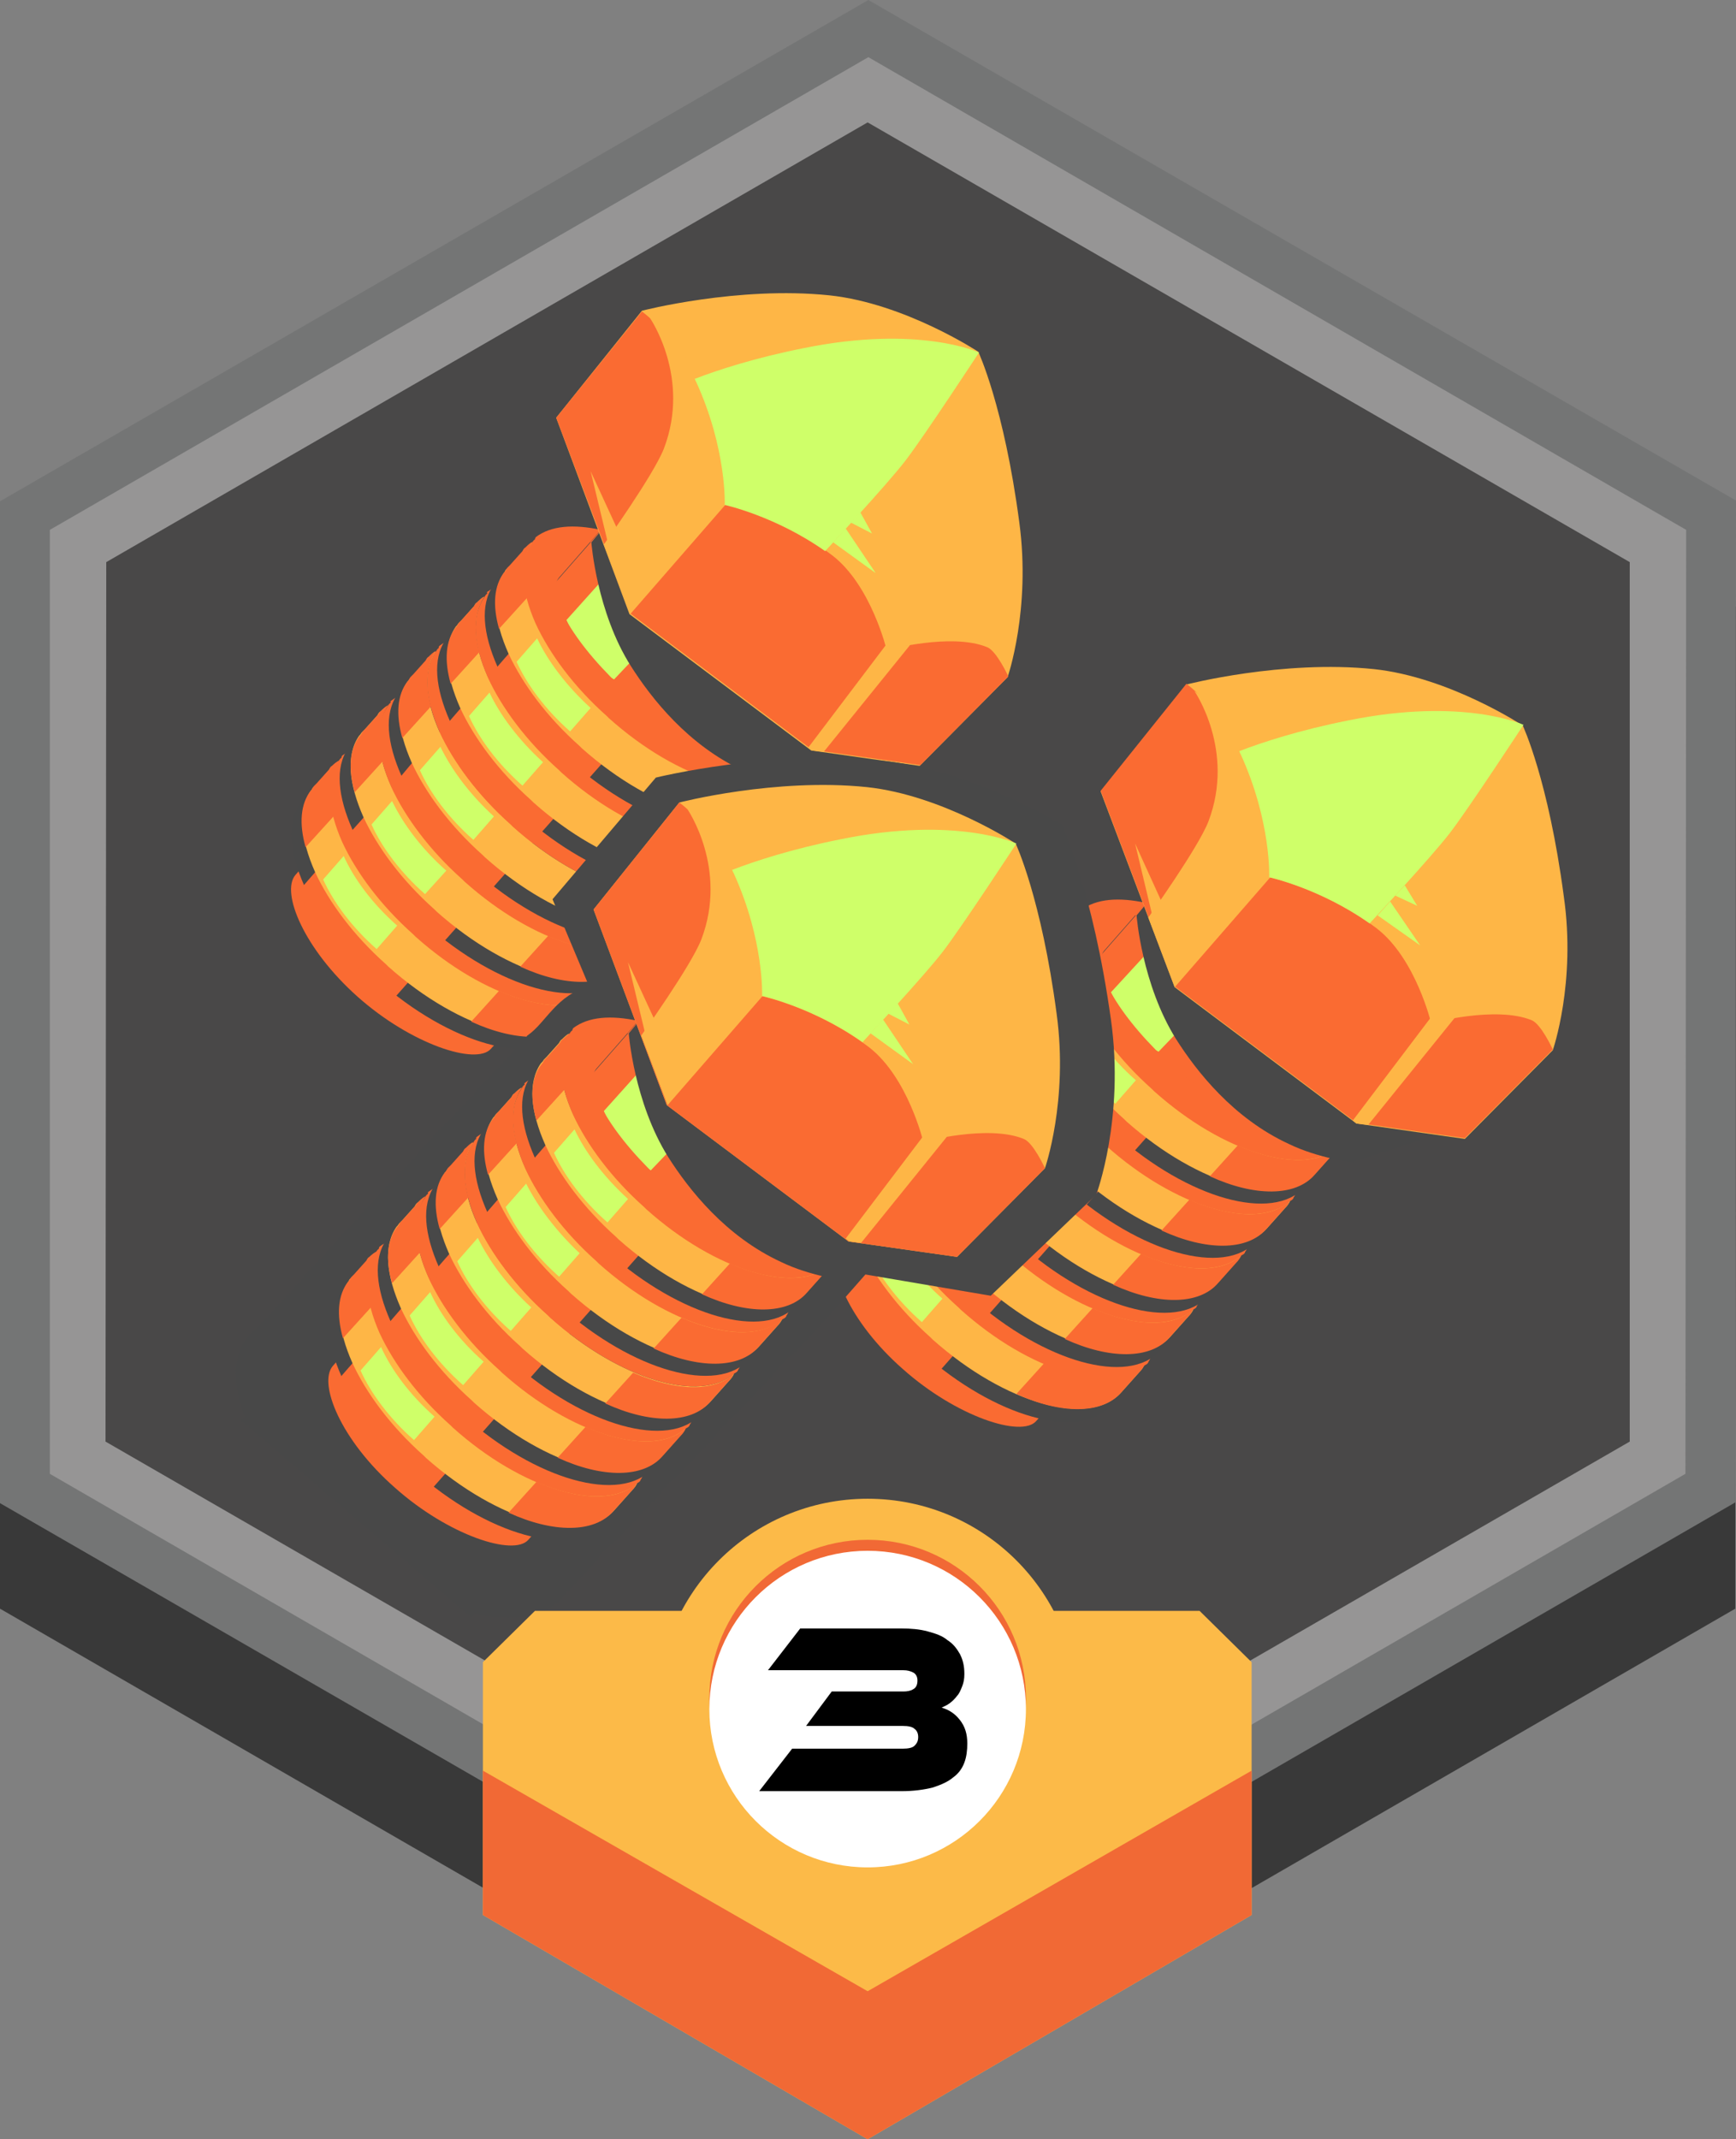 <?xml version="1.0" encoding="utf-8"?>
<!-- Generator: Adobe Illustrator 23.0.1, SVG Export Plug-In . SVG Version: 6.00 Build 0)  -->
<svg version="1.1" id="Vrstva_1" xmlns="http://www.w3.org/2000/svg" xmlns:xlink="http://www.w3.org/1999/xlink" x="0px" y="0px"
	 viewBox="0 0 236.9 291.9" style="enable-background:new 0 0 236.9 291.9;" xml:space="preserve">
<rect x="0" y="0" width="236.9" height="291.9" fill="#808080" stroke="none"/>
<style type="text/css">
	.st0{display:none;}
	.st1{fill:#393939;}
	.st2{fill:#747575;}
	.st3{fill:#969595;}
	.st4{fill:#494848;}
	.st5{fill:#FA6B32;}
	.st6{fill:#484848;}
	.st7{fill:#FEB646;}
	.st8{fill:#CFFF69;}
	.st9{fill:#FCBA48;}
	.st10{fill:#F16935;}
	.st11{fill:#FFFFFF;}
</style>
<g class="st0">
</g>
<g>
	<g>
		<polygon class="st1" points="118.4,287.9 0,219.5 0,82.8 118.5,14.4 236.9,82.8 236.8,219.5 		"/>
		<polygon class="st2" points="118.4,273.4 0,205.1 0,68.4 118.5,0 236.9,68.3 236.8,205 		"/>
		<polygon class="st3" points="118.4,265.6 6.8,201.1 6.8,72.3 118.5,7.8 230.1,72.3 230,201.1 		"/>
		<polygon class="st4" points="118.4,256.7 14.4,196.7 14.5,76.7 118.4,16.7 222.4,76.7 222.4,196.7 		"/>
	</g>
</g>
<g>
	<g>
		<g>
			<g>
				<path class="st5" d="M119.2,84.2L67,143.1c-2,2.3-10.9-0.6-18.2-7.1s-10.5-14.2-8.5-16.6l52.2-58.9L119.2,84.2z"/>
				<g>
					<path class="st6" d="M43.3,106.8L43.3,106.8c0.1-0.2,0.2-0.4,0.4-0.5c0.3-0.3,0.6-0.6,1-0.8c0.1-0.2,0.2-0.4,0.4-0.5
						c0.1-0.1,0.1-0.1,0.2-0.2c2.1-1.6,5.2-1.8,8.9-1l-0.7,0.8l-5,5.7c-2,2.3,2.3,9.5,9.6,16s15,10,17.1,7.7l5-5.7l0.7-0.8
						c1.3,3.5,1.4,6.7,0.1,9c-0.1,0.1-0.1,0.1-0.1,0.2c-0.1,0.2-0.3,0.3-0.5,0.4c-0.2,0.4-0.4,0.7-0.7,1l-2.5,2.8
						c-4.3,4.8-15.8,1.6-25.7-7.2c-0.1-0.1-0.2-0.2-0.3-0.3c-4.5-4-7.8-8.5-9.7-12.6c-2-4.5-2.4-8.5-0.6-11.1l0,0l0.1-0.1
						c0.1-0.2,0.2-0.3,0.3-0.5c0.1-0.1,0.3-0.3,0.4-0.4L43.3,106.8z"/>
					<path class="st5" d="M46.8,114.7l14.6,12.9l-7.7,8.7c-0.3-0.2-7.5-6.6-7.7-6.9c0,0-3.4-4.5-3.4-4.5c0.6-0.7-2.1-2.9-1.5-3.7
						C42.9,119.1,44.9,116.9,46.8,114.7z"/>
					<g>
						<g>
							<path class="st7" d="M42.8,107.4c0.1-0.1,0.3-0.3,0.4-0.4l1.7-1.9l0,0c0.1-0.2,0.2-0.4,0.4-0.5c0.3-0.3,0.6-0.6,1-0.8
								c-1.8,2.6-1.5,6.6,0.5,11c1.9,4.1,5.2,8.6,9.7,12.6c0.1,0.1,0.2,0.2,0.3,0.3c9.5,8.5,20.5,11.7,25.1,7.6
								c-0.2,0.4-0.4,0.7-0.7,1l-2.5,2.8c-4.3,4.8-15.8,1.6-25.7-7.2c-0.1-0.1-0.2-0.2-0.3-0.3c-4.5-4-7.8-8.5-9.7-12.6
								c-2-4.5-2.4-8.5-0.6-11.1l0,0l0.1-0.1C42.6,107.7,42.6,107.5,42.8,107.4z"/>
							<path class="st5" d="M46.7,103.1c2.1-1.6,5.2-1.8,8.9-1l-0.7,0.8l-5,5.7c-2,2.3,2.3,9.5,9.6,16s15,10,17.1,7.7l5-5.7l0.7-0.8
								c1.3,3.5,1.4,6.7,0.1,9c-0.1,0.1-0.1,0.1-0.1,0.2c-0.1,0.2-0.3,0.3-0.5,0.4c-4.6,4.1-15.6,0.9-25.1-7.6
								c-0.1-0.1-0.2-0.2-0.3-0.3c-4.5-4-7.8-8.5-9.7-12.6c-2-4.5-2.3-8.5-0.5-11c0.1-0.2,0.2-0.4,0.4-0.5
								C46.6,103.2,46.7,103.1,46.7,103.1z"/>
						</g>
						<path class="st8" d="M54.2,126.3l-2.8,3.2c-3.4-3-5.9-6.4-7.3-9.5l2.8-3.2C48.3,119.9,50.8,123.3,54.2,126.3z"/>
					</g>
				</g>
				<g>
					<path class="st6" d="M50,99.3L50,99.3c0.1-0.2,0.2-0.4,0.4-0.5c0.3-0.3,0.6-0.6,1-0.8c0.1-0.2,0.2-0.4,0.4-0.5
						c0.1-0.1,0.1-0.1,0.2-0.2c2.1-1.6,5.2-1.8,8.9-1L60.1,97l-5,5.7c-2,2.3,2.3,9.5,9.6,16c7.4,6.5,15,10,17.1,7.7l5-5.7l0.7-0.8
						c1.3,3.5,1.4,6.7,0.1,9c-0.1,0.1-0.1,0.1-0.1,0.2c-0.1,0.2-0.3,0.3-0.5,0.4c-0.2,0.4-0.4,0.7-0.7,1l-2.5,2.8
						c-4.3,4.8-15.8,1.6-25.7-7.2c-0.1-0.1-0.2-0.2-0.3-0.3c-4.5-4-7.8-8.5-9.7-12.6c-2-4.5-2.4-8.5-0.6-11.1l0,0l0.1-0.1
						c0.1-0.2,0.2-0.3,0.3-0.5c0.1-0.1,0.3-0.3,0.4-0.4L50,99.3z"/>
					<path class="st5" d="M53.5,107.2L68,120.1l-7.7,8.7c-0.3-0.2-7.5-6.6-7.7-6.9c0,0-3.4-4.5-3.4-4.5c0.6-0.7-2.1-2.9-1.5-3.7
						C49.6,111.6,51.5,109.4,53.5,107.2z"/>
					<g>
						<g>
							<path class="st7" d="M49.4,99.9c0.1-0.1,0.3-0.3,0.4-0.4l1.7-1.9l0,0c0.1-0.2,0.2-0.4,0.4-0.5c0.3-0.3,0.6-0.6,1-0.8
								c-1.8,2.6-1.5,6.6,0.5,11c1.9,4.1,5.2,8.6,9.7,12.6c0.1,0.1,0.2,0.2,0.3,0.3c9.5,8.5,20.5,11.7,25.1,7.6
								c-0.2,0.4-0.4,0.7-0.7,1l-2.5,2.8c-4.3,4.8-15.8,1.6-25.7-7.2c-0.1-0.1-0.2-0.2-0.3-0.3c-4.5-4-7.8-8.5-9.7-12.6
								c-2-4.5-2.4-8.5-0.6-11.1l0,0l0.1-0.1C49.2,100.2,49.3,100,49.4,99.9z"/>
							<path class="st5" d="M53.4,95.6c2.1-1.6,5.2-1.8,8.9-1l-0.7,0.8l-5,5.7c-2,2.3,2.3,9.5,9.6,16c7.4,6.5,15,10,17.1,7.7l5-5.7
								l0.7-0.8c1.3,3.5,1.4,6.7,0.1,9c-0.1,0.1-0.1,0.1-0.1,0.2c-0.1,0.2-0.3,0.3-0.5,0.4c-4.6,4.1-15.6,0.9-25.1-7.6
								c-0.1-0.1-0.2-0.2-0.3-0.3c-4.5-4-7.8-8.5-9.7-12.6c-2-4.5-2.3-8.5-0.5-11c0.1-0.2,0.2-0.4,0.4-0.5
								C53.3,95.7,53.3,95.6,53.4,95.6z"/>
						</g>
						<path class="st8" d="M60.9,118.8L58,122c-3.4-3-5.9-6.4-7.3-9.5l2.8-3.2C55,112.4,57.5,115.8,60.9,118.8z"/>
					</g>
				</g>
				<g>
					<path class="st6" d="M56.6,91.9L56.6,91.9c0.1-0.2,0.2-0.4,0.4-0.5c0.3-0.3,0.6-0.6,1-0.8c0.1-0.2,0.2-0.4,0.4-0.5
						c0.1-0.1,0.1-0.1,0.2-0.2c2.1-1.6,5.2-1.8,8.9-1l-0.7,0.8l-5,5.7c-2,2.3,2.3,9.5,9.6,16c7.4,6.5,15,10,17.1,7.7l5-5.7l0.7-0.8
						c1.3,3.5,1.4,6.7,0.1,9c-0.1,0.1-0.1,0.1-0.1,0.2c-0.1,0.2-0.3,0.3-0.5,0.4c-0.2,0.4-0.4,0.7-0.7,1l-2.5,2.8
						c-4.3,4.8-15.8,1.6-25.7-7.2c-0.1-0.1-0.2-0.2-0.3-0.3c-4.5-4-7.8-8.5-9.7-12.6c-2-4.5-2.4-8.5-0.6-11.1l0,0l0.1-0.1
						c0.1-0.2,0.2-0.3,0.3-0.5c0.1-0.1,0.3-0.3,0.4-0.4L56.6,91.9z"/>
					<path class="st5" d="M60.1,99.8l14.6,12.9l-7.7,8.7c-0.3-0.2-7.5-6.6-7.7-6.9c0,0-3.4-4.5-3.4-4.5c0.6-0.7-2.1-2.9-1.5-3.7
						C56.2,104.1,58.1,101.9,60.1,99.8z"/>
					<g>
						<g>
							<path class="st7" d="M56,92.5c0.1-0.1,0.3-0.3,0.4-0.4l1.7-1.9l0,0c0.1-0.2,0.2-0.4,0.4-0.5c0.3-0.3,0.6-0.6,1-0.8
								c-1.8,2.6-1.5,6.6,0.5,11c1.9,4.1,5.2,8.6,9.7,12.6c0.1,0.1,0.2,0.2,0.3,0.3c9.5,8.5,20.5,11.7,25.1,7.6
								c-0.2,0.4-0.4,0.7-0.7,1l-2.5,2.8c-4.3,4.8-15.8,1.6-25.7-7.2c-0.1-0.1-0.2-0.2-0.3-0.3c-4.5-4-7.8-8.5-9.7-12.6
								c-2-4.5-2.4-8.5-0.6-11.1l0,0l0.1-0.1C55.8,92.8,55.9,92.6,56,92.5z"/>
							<path class="st5" d="M60,88.1c2.1-1.6,5.2-1.8,8.9-1l-0.7,0.8l-5,5.7c-2,2.3,2.3,9.5,9.6,16s15,10,17.1,7.7l5-5.7l0.7-0.8
								c1.3,3.5,1.4,6.7,0.1,9c-0.1,0.1-0.1,0.1-0.1,0.2c-0.1,0.2-0.3,0.3-0.5,0.4c-4.6,4.1-15.6,0.9-25.1-7.6
								c-0.1-0.1-0.2-0.2-0.3-0.3c-4.5-4-7.8-8.5-9.7-12.6c-2-4.5-2.3-8.5-0.5-11c0.1-0.2,0.2-0.4,0.4-0.5
								C59.8,88.3,59.9,88.2,60,88.1z"/>
						</g>
						<path class="st8" d="M67.4,111.4l-2.8,3.2c-3.4-3-5.9-6.4-7.3-9.5l2.8-3.2C61.6,105,64.1,108.4,67.4,111.4z"/>
					</g>
				</g>
				<g>
					<path class="st6" d="M63.2,84.4L63.2,84.4c0.1-0.2,0.2-0.4,0.4-0.5c0.3-0.3,0.6-0.6,1-0.8c0.1-0.2,0.2-0.4,0.4-0.5
						c0.1-0.1,0.1-0.1,0.2-0.2c2.1-1.6,5.2-1.8,8.9-1l-0.7,0.8l-5,5.7c-2,2.3,2.3,9.5,9.6,16c7.4,6.5,15,10,17.1,7.7l5-5.7l0.7-0.8
						c1.3,3.5,1.4,6.7,0.1,9c-0.1,0.1-0.1,0.1-0.1,0.2c-0.1,0.2-0.3,0.3-0.5,0.4c-0.2,0.4-0.4,0.7-0.7,1l-2.5,2.8
						c-4.3,4.8-15.8,1.6-25.7-7.2c-0.1-0.1-0.2-0.2-0.3-0.3c-4.5-4-7.8-8.5-9.7-12.6c-2-4.5-2.4-8.5-0.6-11.1l0,0l0.1-0.1
						c0.1-0.2,0.2-0.3,0.3-0.5c0.1-0.1,0.3-0.3,0.4-0.4L63.2,84.4z"/>
					<path class="st5" d="M66.7,92.3l14.6,12.9l-7.7,8.7c-0.3-0.2-7.5-6.6-7.7-6.9c0,0-3.4-4.5-3.4-4.5c0.6-0.7-2.1-2.9-1.5-3.7
						C62.8,96.7,64.7,94.5,66.7,92.3z"/>
					<g>
						<g>
							<path class="st7" d="M62.6,85c0.1-0.1,0.3-0.3,0.4-0.4l1.7-1.9l0,0c0.1-0.2,0.2-0.4,0.4-0.5c0.3-0.3,0.6-0.6,1-0.8
								c-1.8,2.6-1.5,6.6,0.5,11c1.9,4.1,5.2,8.6,9.7,12.6c0.1,0.1,0.2,0.2,0.3,0.3c9.5,8.5,20.5,11.7,25.1,7.6
								c-0.2,0.4-0.4,0.7-0.7,1l-2.5,2.8c-4.3,4.8-15.8,1.6-25.7-7.2c-0.1-0.1-0.2-0.2-0.3-0.3c-4.5-4-7.8-8.5-9.7-12.6
								c-2-4.5-2.4-8.5-0.6-11.1l0,0l0.1-0.1C62.4,85.3,62.5,85.1,62.6,85z"/>
							<path class="st5" d="M66.6,80.7c2.1-1.6,5.2-1.8,8.9-1l-0.7,0.8l-5,5.7c-2,2.3,2.3,9.5,9.6,16c7.4,6.5,15,10,17.1,7.7l5-5.7
								l0.7-0.8c1.3,3.5,1.4,6.7,0.1,9c-0.1,0.1-0.1,0.1-0.1,0.2c-0.1,0.2-0.3,0.3-0.5,0.4c-4.6,4.1-15.6,0.9-25.1-7.6
								c-0.1-0.1-0.2-0.2-0.3-0.3c-4.5-4-7.8-8.5-9.7-12.6c-2-4.5-2.3-8.5-0.5-11c0.1-0.2,0.2-0.4,0.4-0.5
								C66.4,80.8,66.5,80.7,66.6,80.7z"/>
						</g>
						<path class="st8" d="M74.1,104l-2.8,3.2c-3.4-3-5.9-6.4-7.3-9.5l2.8-3.2C68.2,97.5,70.7,100.9,74.1,104z"/>
					</g>
				</g>
				<polygon class="st8" points="77.3,84.6 85.2,75.8 91.1,85 83.8,92.7 80,90.7 				"/>
				<g>
					<path class="st6" d="M69.7,77L69.7,77c0.1-0.2,0.2-0.4,0.4-0.5c0.3-0.3,0.6-0.6,1-0.8c0.1-0.2,0.2-0.4,0.4-0.5
						c0.1-0.1,0.1-0.1,0.2-0.2c2.1-1.6,5.2-1.8,8.9-1l-0.7,0.8l-5,5.7c-2,2.3,2.3,9.5,9.6,16c7.4,6.5,15,10,17.1,7.7l5-5.7l0.7-0.8
						c1.3,3.5,1.4,6.7,0.1,9c-0.1,0.1-0.1,0.1-0.1,0.2c-0.1,0.2-0.3,0.3-0.5,0.4c-0.2,0.4-0.4,0.7-0.7,1l-2.5,2.8
						c-4.3,4.8-15.8,1.6-25.7-7.2c-0.1-0.1-0.2-0.2-0.3-0.3c-4.5-4-7.8-8.5-9.7-12.6c-2-4.5-2.4-8.5-0.6-11.1l0,0l0.1-0.1
						c0.1-0.2,0.2-0.3,0.3-0.5c0.1-0.1,0.3-0.3,0.4-0.4L69.7,77z"/>
					<path class="st5" d="M73.2,84.9l14.6,12.9l-7.7,8.7c-0.3-0.2-7.5-6.6-7.7-6.9c0,0-3.4-4.5-3.4-4.5c0.6-0.7-2.1-2.9-1.5-3.7
						C69.3,89.3,71.3,87.1,73.2,84.9z"/>
					<g>
						<g>
							<path class="st7" d="M69.2,77.6c0.1-0.1,0.3-0.3,0.4-0.4l1.7-1.9l0,0c0.1-0.2,0.2-0.4,0.4-0.5c0.3-0.3,0.6-0.6,1-0.8
								c-1.8,2.6-1.5,6.6,0.5,11c1.9,4.1,5.2,8.6,9.7,12.6c0.1,0.1,0.2,0.2,0.3,0.3c9.5,8.5,20.5,11.7,25.1,7.6
								c-0.2,0.4-0.4,0.7-0.7,1l-2.5,2.8c-4.3,4.8-15.8,1.6-25.7-7.2c-0.1-0.1-0.2-0.2-0.3-0.3c-4.5-4-7.8-8.5-9.7-12.6
								c-2-4.5-2.4-8.5-0.6-11.1l0,0l0.1-0.1C68.9,77.9,69,77.7,69.2,77.6z"/>
							<path class="st5" d="M73.1,73.3c2.1-1.6,5.2-1.8,8.9-1l-0.7,0.8l-5,5.7c-2,2.3,2.3,9.5,9.6,16c7.4,6.5,15,10,17.1,7.7l5-5.7
								l0.7-0.8c1.3,3.5,1.4,6.7,0.1,9c-0.1,0.1-0.1,0.1-0.1,0.2c-0.1,0.2-0.3,0.3-0.5,0.4c-4.6,4.1-15.6,0.9-25.1-7.6
								c-0.1-0.1-0.2-0.2-0.3-0.3c-4.5-4-7.8-8.5-9.7-12.6c-2-4.5-2.3-8.5-0.5-11c0.1-0.2,0.2-0.4,0.4-0.5
								C73,73.4,73.1,73.4,73.1,73.3z"/>
						</g>
						<path class="st8" d="M80.6,96.6l-2.8,3.2c-3.4-3-5.9-6.4-7.3-9.5l2.8-3.2C74.7,90.1,77.2,93.5,80.6,96.6z"/>
					</g>
				</g>
			</g>
			<path class="st5" d="M41.7,115.6c-0.9-3.2-0.7-5.9,0.7-7.7l0,0l0.1-0.1c0.1-0.2,0.2-0.3,0.3-0.5c0.1-0.1,0.3-0.3,0.4-0.4l1.7-1.9
				l0,0c0.1-0.2,0.2-0.4,0.4-0.5c0.3-0.3,0.7-0.6,1.1-0.8c-1.3,1.9-1.6,4.6-0.8,7.6"/>
			<path class="st5" d="M68.1,135.2c5.8,2.5,10.9,2.7,13.7,0.2c-0.2,0.4-0.4,0.7-0.7,1l-2.5,2.8c-2.6,3-8.2,3-14.3,0.2"/>
			<path class="st5" d="M74.8,127.7c5.8,2.5,10.9,2.7,13.7,0.2c-0.2,0.4-0.4,0.7-0.7,1l-2.5,2.8c-2.6,3-8.2,3-14.3,0.2"/>
			<path class="st5" d="M81.3,120.2c5.8,2.5,10.9,2.7,13.7,0.2c-0.2,0.4-0.4,0.7-0.7,1l-2.5,2.8c-2.6,3-8.2,3-14.3,0.2"/>
			<path class="st5" d="M88,112.8c5.8,2.5,10.9,2.7,13.7,0.2c-0.2,0.4-0.4,0.7-0.7,1l-2.5,2.8c-2.6,3-8.2,3-14.3,0.2"/>
			<path class="st5" d="M94.5,105.4c5.8,2.5,10.9,2.7,13.7,0.2c-0.2,0.4-0.4,0.7-0.7,1l-2.5,2.8c-2.6,3-8.2,3-14.3,0.2"/>
			<path class="st5" d="M48.4,108.1c-0.9-3.2-0.7-5.9,0.7-7.7l0,0l0.1-0.1c0.1-0.2,0.2-0.3,0.3-0.5c0.1-0.1,0.3-0.3,0.4-0.4l1.7-1.9
				l0,0c0.1-0.2,0.2-0.4,0.4-0.5c0.3-0.3,0.6-0.6,1-0.8c-1.3,1.9-1.5,4.6-0.7,7.6"/>
			<path class="st5" d="M54.9,100.7c-0.9-3.2-0.7-5.9,0.7-7.7l0,0l0.1-0.1c0.1-0.2,0.2-0.3,0.3-0.5c0.1-0.1,0.3-0.3,0.4-0.4l1.7-1.9
				l0,0c0.1-0.2,0.2-0.4,0.4-0.5c0.3-0.3,0.6-0.6,1-0.8c-1.3,1.9-1.5,4.6-0.7,7.6"/>
			<path class="st5" d="M61.5,93.3c-0.9-3.2-0.7-5.9,0.7-7.7l0,0l0.1-0.1c0.1-0.2,0.2-0.3,0.3-0.5c0.1-0.1,0.3-0.3,0.4-0.4l1.7-1.9
				l0,0c0.1-0.2,0.2-0.4,0.4-0.5c0.3-0.3,0.6-0.6,1-0.8c-1.3,1.9-1.5,4.6-0.7,7.6"/>
			<path class="st5" d="M68.1,85.8c-0.9-3.2-0.7-5.9,0.7-7.7l0,0l0.1-0.1c0.1-0.2,0.2-0.3,0.3-0.5c0.1-0.1,0.3-0.3,0.4-0.4l1.7-1.9
				l0,0c0.1-0.2,0.2-0.4,0.4-0.5c0.3-0.3,0.6-0.6,1-0.8c-1.3,1.9-1.5,4.6-0.7,7.6"/>
		</g>
		<path class="st6" d="M110.1,107.7c0,0-4.7-0.6-8.6-2.5c-7.6-3.5-12.6-9.9-15.4-14.3C81.4,83.5,80.7,74,80.7,74l7.7-9.2l31,39.9
			L110.1,107.7z"/>
		<g>
			<path class="st7" d="M137.5,92.4l-12,12.1l-14.8-2.1L85.9,83.8L75.9,57l11.7-14.6c0,0,13.1-3.4,25.6-2.1
				c10.3,1.1,20.3,7.7,20.3,7.7s3.5,7.4,5.6,23.3C140.7,83.2,137.5,92.4,137.5,92.4z"/>
			<path class="st5" d="M87.6,42.5L75.9,57l10.1,26.7l24.8,18.6l14.8,2.1l12-12.1c0,0-1.6-3.5-2.9-4c-4.9-2-13.7,0.4-13.7,0.4
				s-2.1-8.8-7.4-12.9c-7.1-5.4-14.7-7-14.7-7s0.3-7.6-3.9-16.8C92.2,45.8,87.6,42.5,87.6,42.5z"/>
			<path class="st7" d="M110.8,102.4l1.6,0.2l11.8-14.6c-2.3,0.3-3.3,0-3.3,0l-10.6,14L110.8,102.4z"/>
			<path class="st7" d="M82.4,74.3l3.6,9.5l13.4-15.4c0,0,0.2-6.9-3.9-16.2c-1.3-2.9-4.3-7.3-6.8-8.8c0,0,5.6,8.1,1.9,17.8
				C89.2,64.8,82.4,74.3,82.4,74.3z"/>
			<polygon class="st8" points="113.7,74 119.5,78.2 115.4,72.1 			"/>
			<polygon class="st8" points="116.1,71.3 119,72.8 117.4,69.9 			"/>
			<path class="st8" d="M112.6,75.2L112.6,75.2c-6.8-4.8-13.7-6.3-13.7-6.3s0.3-7.6-3.9-16.8c-0.1-0.1-0.1-0.3-0.2-0.4
				c3.1-1.2,8.3-2.9,14.9-4.2c15.7-3.2,23.9,0.6,23.9,0.6s-7.4,11.3-10,14.7C121,66.2,112.6,75.2,112.6,75.2z"/>
			<polygon class="st7" points="84.2,72.1 80.6,64.3 83.3,75.5 			"/>
		</g>
	</g>
	<g>
		<g>
			<g>
				<path class="st5" d="M193.6,135l-52.2,58.9c-2,2.3-10.9-0.6-18.2-7.1c-7.4-6.5-10.5-14.2-8.5-16.6l52.2-58.9L193.6,135z"/>
				<g>
					<path class="st6" d="M117.7,157.7L117.7,157.7c0.1-0.2,0.2-0.4,0.4-0.5c0.3-0.3,0.6-0.6,1-0.8c0.1-0.2,0.2-0.4,0.4-0.5
						c0.1-0.1,0.1-0.1,0.2-0.2c2.1-1.6,5.2-1.8,8.9-1l-0.7,0.8l-5,5.7c-2,2.3,2.3,9.5,9.6,16c7.4,6.5,15,10,17.1,7.7l5-5.7l0.7-0.8
						c1.3,3.5,1.4,6.7,0.1,9c-0.1,0.1-0.1,0.1-0.1,0.2c-0.1,0.2-0.3,0.3-0.5,0.4c-0.2,0.4-0.4,0.7-0.7,1l-2.5,2.8
						c-4.3,4.8-15.8,1.6-25.7-7.2c-0.1-0.1-0.2-0.2-0.3-0.3c-4.5-4-7.8-8.5-9.7-12.6c-2-4.5-2.4-8.5-0.6-11.1l0,0l0.1-0.1
						c0.1-0.2,0.2-0.3,0.3-0.5c0.1-0.1,0.3-0.3,0.4-0.4L117.7,157.7z"/>
					<path class="st5" d="M121.2,165.6l14.6,12.9l-7.7,8.7c-0.3-0.2-7.5-6.6-7.7-6.9c0,0-3.4-4.5-3.4-4.5c0.6-0.7-2.1-2.9-1.5-3.7
						C117.3,170,119.2,167.8,121.2,165.6z"/>
					<g>
						<g>
							<path class="st7" d="M117.1,158.3c0.1-0.1,0.3-0.3,0.4-0.4l1.7-1.9l0,0c0.1-0.2,0.2-0.4,0.4-0.5c0.3-0.3,0.6-0.6,1-0.8
								c-1.8,2.6-1.5,6.6,0.5,11c1.9,4.1,5.2,8.6,9.7,12.6c0.1,0.1,0.2,0.2,0.3,0.3c9.5,8.5,20.5,11.7,25.1,7.6
								c-0.2,0.4-0.4,0.7-0.7,1l-2.5,2.8c-4.3,4.8-15.8,1.6-25.7-7.2c-0.1-0.1-0.2-0.2-0.3-0.3c-4.5-4-7.8-8.5-9.7-12.6
								c-2-4.5-2.4-8.5-0.6-11.1l0,0l0.1-0.1C116.9,158.6,117,158.4,117.1,158.3z"/>
							<path class="st5" d="M121.1,154c2.1-1.6,5.2-1.8,8.9-1l-0.7,0.8l-5,5.7c-2,2.3,2.3,9.5,9.6,16c7.4,6.5,15,10,17.1,7.7l5-5.7
								l0.7-0.8c1.3,3.5,1.4,6.7,0.1,9c-0.1,0.1-0.1,0.1-0.1,0.2c-0.1,0.2-0.3,0.3-0.5,0.4c-4.6,4.1-15.6,0.9-25.1-7.6
								c-0.1-0.1-0.2-0.2-0.3-0.3c-4.5-4-7.8-8.5-9.7-12.6c-2-4.5-2.3-8.5-0.5-11c0.1-0.2,0.2-0.4,0.4-0.5
								C121,154.1,121,154,121.1,154z"/>
						</g>
						<path class="st8" d="M128.6,177.2l-2.8,3.2c-3.4-3-5.9-6.4-7.3-9.5l2.8-3.2C122.7,170.8,125.2,174.2,128.6,177.2z"/>
					</g>
				</g>
				<g>
					<path class="st6" d="M124.4,150.2L124.4,150.2c0.1-0.2,0.2-0.4,0.4-0.5c0.3-0.3,0.6-0.6,1-0.8c0.1-0.2,0.2-0.4,0.4-0.5
						c0.1-0.1,0.1-0.1,0.2-0.2c2.1-1.6,5.2-1.8,8.9-1l-0.7,0.8l-5,5.7c-2,2.3,2.3,9.5,9.6,16s15,10,17.1,7.7l5-5.7l0.7-0.8
						c1.3,3.5,1.4,6.7,0.1,9c-0.1,0.1-0.1,0.1-0.1,0.2c-0.1,0.2-0.3,0.3-0.5,0.4c-0.2,0.4-0.4,0.7-0.7,1l-2.5,2.8
						c-4.3,4.8-15.8,1.6-25.7-7.2c-0.1-0.1-0.2-0.2-0.3-0.3c-4.5-4-7.8-8.5-9.7-12.6c-2-4.5-2.4-8.5-0.6-11.1l0,0l0.1-0.1
						c0.1-0.2,0.2-0.3,0.3-0.5c0.1-0.1,0.3-0.3,0.4-0.4L124.4,150.2z"/>
					<path class="st5" d="M127.8,158l14.6,12.9l-7.7,8.7c-0.3-0.2-7.5-6.6-7.7-6.9c0,0-3.4-4.5-3.4-4.5c0.6-0.7-2.1-2.9-1.5-3.7
						C123.9,162.4,125.9,160.2,127.8,158z"/>
					<g>
						<g>
							<path class="st7" d="M123.8,150.7c0.1-0.1,0.3-0.3,0.4-0.4l1.7-1.9l0,0c0.1-0.2,0.2-0.4,0.4-0.5c0.3-0.3,0.6-0.6,1-0.8
								c-1.8,2.6-1.5,6.6,0.5,11c1.9,4.1,5.2,8.6,9.7,12.6c0.1,0.1,0.2,0.2,0.3,0.3c9.5,8.5,20.5,11.7,25.1,7.6
								c-0.2,0.4-0.4,0.7-0.7,1l-2.5,2.8c-4.3,4.8-15.8,1.6-25.7-7.2c-0.1-0.1-0.2-0.2-0.3-0.3c-4.5-4-7.8-8.5-9.7-12.6
								c-2-4.5-2.4-8.5-0.6-11.1l0,0l0.1-0.1C123.6,151.1,123.6,150.9,123.8,150.7z"/>
							<path class="st5" d="M127.7,146.4c2.1-1.6,5.2-1.8,8.9-1l-0.7,0.8l-5,5.7c-2,2.3,2.3,9.5,9.6,16c7.4,6.5,15,10,17.1,7.7
								l5-5.7l0.7-0.8c1.3,3.5,1.4,6.7,0.1,9c-0.1,0.1-0.1,0.1-0.1,0.2c-0.1,0.2-0.3,0.3-0.5,0.4c-4.6,4.1-15.6,0.9-25.1-7.6
								c-0.1-0.1-0.2-0.2-0.3-0.3c-4.5-4-7.8-8.5-9.7-12.6c-2-4.5-2.3-8.5-0.5-11c0.1-0.2,0.2-0.4,0.4-0.5
								C127.6,146.5,127.7,146.5,127.7,146.4z"/>
						</g>
						<path class="st8" d="M135.2,169.7l-2.8,3.2c-3.4-3-5.9-6.4-7.3-9.5l2.8-3.2C129.3,163.3,131.8,166.7,135.2,169.7z"/>
					</g>
				</g>
				<g>
					<path class="st6" d="M130.9,142.8L130.9,142.8c0.1-0.2,0.2-0.4,0.4-0.5c0.3-0.3,0.6-0.6,1-0.8c0.1-0.2,0.2-0.4,0.4-0.5
						c0.1-0.1,0.1-0.1,0.2-0.2c2.1-1.6,5.2-1.8,8.9-1l-0.7,0.8l-5,5.7c-2,2.3,2.3,9.5,9.6,16c7.4,6.5,15,10,17.1,7.7l5-5.7l0.7-0.8
						c1.3,3.5,1.4,6.7,0.1,9c-0.1,0.1-0.1,0.1-0.1,0.2c-0.1,0.2-0.3,0.3-0.5,0.4c-0.2,0.4-0.4,0.7-0.7,1l-2.5,2.8
						c-4.3,4.8-15.8,1.6-25.7-7.2c-0.1-0.1-0.2-0.2-0.3-0.3c-4.5-4-7.8-8.5-9.7-12.6c-2-4.5-2.4-8.5-0.6-11.1l0,0l0.1-0.1
						c0.1-0.2,0.2-0.3,0.3-0.5s0.3-0.3,0.4-0.4L130.9,142.8z"/>
					<path class="st5" d="M134.4,150.6l14.6,12.9l-7.7,8.7c-0.3-0.2-7.5-6.6-7.7-6.9c0,0-3.4-4.5-3.4-4.5c0.6-0.7-2.1-2.9-1.5-3.7
						C130.5,155,132.5,152.8,134.4,150.6z"/>
					<g>
						<g>
							<path class="st7" d="M130.3,143.3c0.1-0.1,0.3-0.3,0.4-0.4l1.7-1.9l0,0c0.1-0.2,0.2-0.4,0.4-0.5c0.3-0.3,0.6-0.6,1-0.8
								c-1.8,2.6-1.5,6.6,0.5,11c1.9,4.1,5.2,8.6,9.7,12.6c0.1,0.1,0.2,0.2,0.3,0.3c9.5,8.5,20.5,11.7,25.1,7.6
								c-0.2,0.4-0.4,0.7-0.7,1l-2.5,2.8c-4.3,4.8-15.8,1.6-25.7-7.2c-0.1-0.1-0.2-0.2-0.3-0.3c-4.5-4-7.8-8.5-9.7-12.6
								c-2-4.5-2.4-8.5-0.6-11.1l0,0l0.1-0.1C130.1,143.6,130.2,143.5,130.3,143.3z"/>
							<path class="st5" d="M134.3,139c2.1-1.6,5.2-1.8,8.9-1l-0.7,0.8l-5,5.7c-2,2.3,2.3,9.5,9.6,16c7.4,6.5,15,10,17.1,7.7l5-5.7
								l0.7-0.8c1.3,3.5,1.4,6.7,0.1,9c-0.1,0.1-0.1,0.1-0.1,0.2c-0.1,0.2-0.3,0.3-0.5,0.4c-4.6,4.1-15.6,0.9-25.1-7.6
								c-0.1-0.1-0.2-0.2-0.3-0.3c-4.5-4-7.8-8.5-9.7-12.6c-2-4.5-2.3-8.5-0.5-11c0.1-0.2,0.2-0.4,0.4-0.5
								C134.2,139.1,134.3,139.1,134.3,139z"/>
						</g>
						<path class="st8" d="M141.8,162.3l-2.8,3.2c-3.4-3-5.9-6.4-7.3-9.5l2.8-3.2C135.9,155.9,138.4,159.2,141.8,162.3z"/>
					</g>
				</g>
				<g>
					<path class="st6" d="M137.5,135.3L137.5,135.3c0.1-0.2,0.2-0.4,0.4-0.5c0.3-0.3,0.6-0.6,1-0.8c0.1-0.2,0.2-0.4,0.4-0.5
						c0.1-0.1,0.1-0.1,0.2-0.2c2.1-1.6,5.2-1.8,8.9-1l-0.7,0.8l-5,5.7c-2,2.3,2.3,9.5,9.6,16s15,10,17.1,7.7l5-5.7l0.7-0.8
						c1.3,3.5,1.4,6.7,0.1,9c-0.1,0.1-0.1,0.1-0.1,0.2c-0.1,0.2-0.3,0.3-0.5,0.4c-0.2,0.4-0.4,0.7-0.7,1l-2.5,2.8
						c-4.3,4.8-15.8,1.6-25.7-7.2c-0.1-0.1-0.2-0.2-0.3-0.3c-4.5-4-7.8-8.5-9.7-12.6c-2-4.5-2.4-8.5-0.6-11.1l0,0l0.1-0.1
						c0.1-0.2,0.2-0.3,0.3-0.5s0.3-0.3,0.4-0.4L137.5,135.3z"/>
					<path class="st5" d="M141,143.2l14.6,12.9l-7.7,8.7c-0.3-0.2-7.5-6.6-7.7-6.9c0,0-3.4-4.5-3.4-4.5c0.6-0.7-2.1-2.9-1.5-3.7
						C137.1,147.6,139.1,145.4,141,143.2z"/>
					<g>
						<g>
							<path class="st7" d="M137,135.9c0.1-0.1,0.3-0.3,0.4-0.4l1.7-1.9l0,0c0.1-0.2,0.2-0.4,0.4-0.5c0.3-0.3,0.6-0.6,1-0.8
								c-1.8,2.6-1.5,6.6,0.5,11c1.9,4.1,5.2,8.6,9.7,12.6c0.1,0.1,0.2,0.2,0.3,0.3c9.5,8.5,20.5,11.7,25.1,7.6
								c-0.2,0.4-0.4,0.7-0.7,1l-2.5,2.8c-4.3,4.8-15.8,1.6-25.7-7.2c-0.1-0.1-0.2-0.2-0.3-0.3c-4.5-4-7.8-8.5-9.7-12.6
								c-2-4.5-2.4-8.5-0.6-11.1l0,0l0.1-0.1C136.7,136.2,136.8,136,137,135.9z"/>
							<path class="st5" d="M140.9,131.6c2.1-1.6,5.2-1.8,8.9-1l-0.7,0.8l-5,5.7c-2,2.3,2.3,9.5,9.6,16s15,10,17.1,7.7l5-5.7
								l0.7-0.8c1.3,3.5,1.4,6.7,0.1,9c-0.1,0.1-0.1,0.1-0.1,0.2c-0.1,0.2-0.3,0.3-0.5,0.4c-4.6,4.1-15.6,0.9-25.1-7.6
								c-0.1-0.1-0.2-0.2-0.3-0.3c-4.5-4-7.8-8.5-9.7-12.6c-2-4.5-2.3-8.5-0.5-11c0.1-0.2,0.2-0.4,0.4-0.5
								C140.8,131.7,140.9,131.6,140.9,131.6z"/>
						</g>
						<path class="st8" d="M148.4,154.8l-2.8,3.2c-3.4-3-5.9-6.4-7.3-9.5l2.8-3.2C142.5,148.4,145,151.8,148.4,154.8z"/>
					</g>
				</g>
				<polygon class="st8" points="151.6,135.4 159.6,126.7 165.4,135.9 158.1,143.5 154.4,141.6 				"/>
				<g>
					<path class="st6" d="M144.1,127.9L144.1,127.9c0.1-0.2,0.2-0.4,0.4-0.5c0.3-0.3,0.6-0.6,1-0.8c0.1-0.2,0.2-0.4,0.4-0.5
						c0.1-0.1,0.1-0.1,0.2-0.2c2.1-1.6,5.2-1.8,8.9-1l-0.7,0.8l-5,5.7c-2,2.3,2.3,9.5,9.6,16c7.4,6.5,15,10,17.1,7.7l5-5.7l0.7-0.8
						c1.3,3.5,1.4,6.7,0.1,9c-0.1,0.1-0.1,0.1-0.1,0.2c-0.1,0.2-0.3,0.3-0.5,0.4c-0.2,0.4-0.4,0.7-0.7,1l-2.5,2.8
						c-4.3,4.8-15.8,1.6-25.7-7.2c-0.1-0.1-0.2-0.2-0.3-0.3c-4.5-4-7.8-8.5-9.7-12.6c-2-4.5-2.4-8.5-0.6-11.1l0,0l0.1-0.1
						c0.1-0.2,0.2-0.3,0.3-0.5s0.3-0.3,0.4-0.4L144.1,127.9z"/>
					<path class="st5" d="M147.6,135.8l14.6,12.9l-7.7,8.7c-0.3-0.2-7.5-6.6-7.7-6.9c0,0-3.4-4.5-3.4-4.5c0.6-0.7-2.1-2.9-1.5-3.7
						C143.7,140.2,145.6,138,147.6,135.8z"/>
					<g>
						<g>
							<path class="st7" d="M143.5,128.5c0.1-0.1,0.3-0.3,0.4-0.4l1.7-1.9l0,0c0.1-0.2,0.2-0.4,0.4-0.5c0.3-0.3,0.6-0.6,1-0.8
								c-1.8,2.6-1.5,6.6,0.5,11c1.9,4.1,5.2,8.6,9.7,12.6c0.1,0.1,0.2,0.2,0.3,0.3c9.5,8.5,20.5,11.7,25.1,7.6
								c-0.2,0.4-0.4,0.7-0.7,1l-2.5,2.8c-4.3,4.8-15.8,1.6-25.7-7.2c-0.1-0.1-0.2-0.2-0.3-0.3c-4.5-4-7.8-8.5-9.7-12.6
								c-2-4.5-2.4-8.5-0.6-11.1l0,0l0.1-0.1C143.3,128.8,143.4,128.6,143.5,128.5z"/>
							<path class="st5" d="M147.5,124.2c2.1-1.6,5.2-1.8,8.9-1l-0.7,0.8l-5,5.7c-2,2.3,2.3,9.5,9.6,16c7.4,6.5,15,10,17.1,7.7
								l5-5.7l0.7-0.8c1.3,3.5,1.4,6.7,0.1,9c-0.1,0.1-0.1,0.1-0.1,0.2c-0.1,0.2-0.3,0.3-0.5,0.4c-4.6,4.1-15.6,0.9-25.1-7.6
								c-0.1-0.1-0.2-0.2-0.3-0.3c-4.5-4-7.8-8.5-9.7-12.6c-2-4.5-2.3-8.5-0.5-11c0.1-0.2,0.2-0.4,0.4-0.5
								C147.3,124.3,147.4,124.2,147.5,124.2z"/>
						</g>
						<path class="st8" d="M155,147.4l-2.8,3.2c-3.4-3-5.9-6.4-7.3-9.5l2.8-3.2C149.1,141,151.6,144.4,155,147.4z"/>
					</g>
				</g>
			</g>
			<path class="st5" d="M116,166.5c-0.9-3.2-0.7-5.9,0.7-7.7l0,0l0.1-0.1c0.1-0.2,0.2-0.3,0.3-0.5c0.1-0.1,0.3-0.3,0.4-0.4l1.7-1.9
				l0,0c0.1-0.2,0.2-0.4,0.4-0.5c0.3-0.3,0.7-0.6,1.1-0.8c-1.3,1.9-1.6,4.6-0.8,7.6"/>
			<path class="st5" d="M142.5,186c5.8,2.5,10.9,2.7,13.7,0.2c-0.2,0.4-0.4,0.7-0.7,1l-2.5,2.8c-2.6,3-8.2,3-14.3,0.2"/>
			<path class="st5" d="M149.1,178.5c5.8,2.5,10.9,2.7,13.7,0.2c-0.2,0.4-0.4,0.7-0.7,1l-2.5,2.8c-2.6,3-8.2,3-14.3,0.2"/>
			<path class="st5" d="M155.7,171.1c5.8,2.5,10.9,2.7,13.7,0.2c-0.2,0.4-0.4,0.7-0.7,1l-2.5,2.8c-2.6,3-8.2,3-14.3,0.2"/>
			<path class="st5" d="M162.3,163.7c5.8,2.5,10.9,2.7,13.7,0.2c-0.2,0.4-0.4,0.7-0.7,1l-2.5,2.8c-2.6,3-8.2,3-14.3,0.2"/>
			<path class="st5" d="M168.9,156.3c5.8,2.5,10.9,2.7,13.7,0.2c-0.2,0.4-0.4,0.7-0.7,1l-2.5,2.8c-2.6,3-8.2,3-14.3,0.2"/>
			<path class="st5" d="M122.7,159c-0.9-3.2-0.7-5.9,0.7-7.7l0,0l0.1-0.1c0.1-0.2,0.2-0.3,0.3-0.5c0.1-0.1,0.3-0.3,0.4-0.4l1.7-1.9
				l0,0c0.1-0.2,0.2-0.4,0.4-0.5c0.3-0.3,0.6-0.6,1-0.8c-1.3,1.9-1.5,4.6-0.7,7.6"/>
			<path class="st5" d="M129.3,151.6c-0.9-3.2-0.7-5.9,0.7-7.7l0,0l0.1-0.1c0.1-0.2,0.2-0.3,0.3-0.5c0.1-0.1,0.3-0.3,0.4-0.4
				l1.7-1.9l0,0c0.1-0.2,0.2-0.4,0.4-0.5c0.3-0.3,0.6-0.6,1-0.8c-1.3,1.9-1.5,4.6-0.7,7.6"/>
			<path class="st5" d="M135.9,144.1c-0.9-3.2-0.7-5.9,0.7-7.7l0,0l0.1-0.1c0.1-0.2,0.2-0.3,0.3-0.5c0.1-0.1,0.3-0.3,0.4-0.4
				l1.7-1.9l0,0c0.1-0.2,0.2-0.4,0.4-0.5c0.3-0.3,0.6-0.6,1-0.8c-1.3,1.9-1.5,4.6-0.7,7.6"/>
			<path class="st5" d="M142.5,136.7c-0.9-3.2-0.7-5.9,0.7-7.7l0,0l0.1-0.1c0.1-0.2,0.2-0.3,0.3-0.5c0.1-0.1,0.3-0.3,0.4-0.4
				l1.7-1.9l0,0c0.1-0.2,0.2-0.4,0.4-0.5c0.3-0.3,0.6-0.6,1-0.8c-1.3,1.9-1.5,4.6-0.7,7.6"/>
		</g>
		<path class="st6" d="M184.5,158.6c0,0-4.7-0.6-8.6-2.5c-7.6-3.5-12.6-9.9-15.4-14.3c-4.7-7.5-5.4-16.9-5.4-16.9l7.7-9.2l31,39.9
			L184.5,158.6z"/>
		<g>
			<path class="st7" d="M211.9,143.3l-12,12.1l-14.8-2.1l-24.8-18.6l-10.1-26.7l11.7-14.6c0,0,13.1-3.4,25.6-2.1
				c10.3,1.1,20.3,7.7,20.3,7.7s3.5,7.4,5.6,23.3C215.1,134.1,211.9,143.3,211.9,143.3z"/>
			<path class="st5" d="M161.9,93.3l-11.7,14.6l10.1,26.7l24.8,18.6l14.8,2.1l12-12.1c0,0-1.6-3.5-2.9-4c-4.9-2-13.7,0.4-13.7,0.4
				s-2.1-8.8-7.4-12.9c-7.1-5.4-14.7-7-14.7-7s0.3-7.6-3.9-16.8C166.6,96.7,161.9,93.3,161.9,93.3z"/>
			<path class="st7" d="M185.1,153.3l1.6,0.2l11.8-14.6c-2.3,0.3-3.3,0-3.3,0l-10.6,14L185.1,153.3z"/>
			<path class="st7" d="M156.7,125.2l3.6,9.5l13.4-15.4c0,0,0.2-6.9-3.9-16.2c-1.3-2.9-4.3-7.3-6.8-8.8c0,0,5.6,8.1,1.9,17.8
				C163.5,115.7,156.7,125.2,156.7,125.2z"/>
			<polygon class="st8" points="188,124.9 193.8,129 189.7,123 			"/>
			<polygon class="st8" points="190.4,122.2 193.4,123.6 191.7,120.8 			"/>
			<path class="st8" d="M186.9,126L186.9,126c-6.8-4.8-13.7-6.3-13.7-6.3s0.3-7.6-3.9-16.8c-0.1-0.1-0.1-0.3-0.2-0.4
				c3.1-1.2,8.3-2.9,14.9-4.2c15.7-3.2,23.9,0.6,23.9,0.6s-7.4,11.3-10,14.7C195.3,117,186.9,126,186.9,126z"/>
			<polygon class="st7" points="158.5,123 154.9,115.1 157.6,126.4 			"/>
		</g>
	</g>
	<path class="st6" d="M64.3,220.7l0.5-0.5c5.1,1.1,9.3,0.6,11.7-2l1.8-1.9l0,0l3-3.2c0.3-0.4,0.6-0.8,0.9-1.2c0,0,0,0,0,0l0,0
		c0,0,0,0,0,0c0.2-0.2,0.4-0.3,0.6-0.5c0.1-0.1,0.1-0.2,0.2-0.2c0.1-0.1,0.1-0.3,0.2-0.4c0.5-0.3,1.1-0.7,1.5-1.2l1.8-1.9
		c0,0,0,0,0,0l3-3.2c0.3-0.4,0.6-0.8,0.9-1.2l0,0c0.2-0.2,0.4-0.3,0.6-0.5c0.1-0.1,0.1-0.2,0.2-0.2c0.1-0.1,0.1-0.2,0.1-0.3
		c0.5-0.3,1-0.7,1.4-1.1l3-3.2v0l1.8-1.9c0.3-0.4,0.6-0.8,0.9-1.2l0,0c0.2-0.2,0.4-0.3,0.6-0.5c0.1-0.1,0.1-0.2,0.2-0.2
		c0.1-0.1,0.1-0.3,0.1-0.4c0.5-0.3,1-0.7,1.4-1.1l1.8-1.9l0,0l3-3.2c0.3-0.4,0.6-0.8,0.9-1.2c0.2-0.2,0.4-0.3,0.6-0.5
		c0.1-0.1,0.1-0.2,0.2-0.2c0.1-0.1,0.1-0.2,0.1-0.3c0.5-0.3,1-0.7,1.4-1.1l3-3.2c0,0,0,0,0,0l1.3-1.4l5.1-5.8l17.1,2.9l14.4-13.8
		c0,0,3.9-10.4,2-23.9c-2.5-17.8-6.6-26.2-6.7-26.5c0,0,0-0.1,0-0.1s-0.1,0-0.2-0.1c-1.5-0.9-12.8-7.4-24.3-8.6
		c-15.1-1.6-30.9,2.3-30.9,2.3l-14.1,16.6l5,11.9c-4.4,1.1-5.9,4.9-8.3,6.6c-0.1,0.1-0.2,0.1-0.2,0.2c-0.2,0.2-0.3,0.4-0.4,0.6
		c-0.4,0.3-0.8,0.6-1.1,1c0,0,0,0,0,0c0,0,0,0,0,0c-0.2,0.2-0.3,0.4-0.5,0.6l0,0l-0.9,1c-0.1,0.1-0.3,0.2-0.4,0.4
		c-0.1,0.2-0.3,0.3-0.4,0.5l-0.3,0.3c-0.2,0.1-0.3,0.3-0.5,0.4c0,0,0,0,0,0c0,0,0,0,0,0c-0.1,0.2-0.3,0.3-0.4,0.5l-0.1,0.1l0,0
		l-0.8,0.9c-0.2,0.1-0.3,0.3-0.5,0.4c-0.1,0.2-0.3,0.3-0.4,0.5l-0.1,0.1l0,0c-0.2,0.2-0.3,0.5-0.5,0.8c-0.1,0.1-0.3,0.1-0.4,0.2
		c-0.1,0.1-0.2,0.1-0.2,0.2c-0.2,0.2-0.3,0.4-0.4,0.6c0,0,0,0,0,0c0,0,0,0,0,0c0,0,0,0,0,0c-0.4,0.3-0.8,0.6-1.1,1
		c-0.2,0.2-0.3,0.4-0.5,0.6l0,0l0,0l0,0l-0.9,1c-0.1,0.1-0.3,0.2-0.4,0.3c-0.1,0.1-0.2,0.3-0.4,0.5l-0.3,0.3
		c-0.2,0.1-0.3,0.3-0.5,0.4c-0.1,0.2-0.3,0.3-0.4,0.5l-0.1,0.1l0,0l-0.8,0.9c-0.2,0.1-0.3,0.3-0.5,0.4c-0.1,0.2-0.3,0.3-0.4,0.5
		l-0.1,0.1l0,0c-0.2,0.3-0.4,0.6-0.5,0.9c-0.1,0.1-0.3,0.1-0.4,0.2c-0.1,0.1-0.2,0.1-0.2,0.2c-0.2,0.2-0.3,0.4-0.4,0.6
		c0,0,0,0.1,0,0.1c0,0,0,0,0,0c0,0,0,0,0-0.1c0,0,0,0,0,0c0,0,0,0,0,0c-0.4,0.3-0.8,0.6-1.1,1c-0.2,0.2-0.3,0.4-0.5,0.6l0,0l-1,1
		c-0.1,0.1-0.3,0.2-0.4,0.3c-0.1,0.1-0.2,0.3-0.3,0.4l-0.3,0.4c-0.2,0.1-0.3,0.3-0.5,0.4c-0.1,0.2-0.3,0.3-0.4,0.5l-0.1,0.1l0,0l0,0
		l0,0l-0.8,0.9c-0.2,0.1-0.3,0.3-0.5,0.4c-0.1,0.2-0.3,0.3-0.4,0.5l-0.1,0.1l0,0c-0.2,0.3-0.3,0.5-0.5,0.8c-0.1,0.1-0.3,0.1-0.4,0.2
		c-0.1,0.1-0.2,0.1-0.2,0.2c-0.2,0.2-0.3,0.4-0.4,0.6c0,0,0,0,0,0c0,0,0,0,0,0c-0.4,0.3-0.8,0.6-1.1,1c-0.2,0.2-0.3,0.4-0.5,0.6l0,0
		l-1,1.1c-0.1,0.1-0.2,0.2-0.3,0.3c-0.1,0.1-0.2,0.3-0.3,0.4l-0.3,0.4c-0.2,0.1-0.3,0.3-0.5,0.4c-0.1,0.2-0.3,0.3-0.4,0.5l-0.1,0.1
		l0,0c0,0,0,0,0,0l-0.8,0.9c-0.2,0.1-0.3,0.3-0.5,0.4c-0.1,0.2-0.3,0.3-0.4,0.5l-0.1,0.1l0,0c-0.2,0.3-0.4,0.6-0.5,0.9
		c-0.1,0.1-0.3,0.1-0.4,0.2c-0.1,0.1-0.2,0.1-0.2,0.2c-0.2,0.2-0.3,0.4-0.4,0.6c-0.2,0.1-0.3,0.2-0.4,0.4c-0.3,0.2-0.5,0.4-0.7,0.6
		c-0.2,0.2-0.3,0.4-0.5,0.6l0,0l-1,1.1c-0.1,0.1-0.2,0.2-0.3,0.3c-0.1,0.1-0.2,0.3-0.3,0.4l-0.4,0.4c-0.2,0.1-0.3,0.3-0.5,0.4
		c-0.1,0.2-0.3,0.3-0.4,0.5l-0.1,0.1l0,0c0,0,0,0,0,0l-0.8,0.9c-0.2,0.1-0.3,0.3-0.5,0.4c-0.1,0.2-0.3,0.3-0.4,0.5l-0.1,0.1l0,0
		c-1.9,2.6-1.8,6.4-0.2,10.6l-0.5,0.5"/>
	<g>
		<g>
			<g>
				<path class="st5" d="M124.3,151.2l-52.2,58.9c-2,2.3-10.9-0.6-18.2-7.1c-7.4-6.5-10.5-14.2-8.5-16.6l52.2-58.9L124.3,151.2z"/>
				<g>
					<path class="st6" d="M48.4,173.8L48.4,173.8c0.1-0.2,0.2-0.4,0.4-0.5c0.3-0.3,0.6-0.6,1-0.8c0.1-0.2,0.2-0.4,0.4-0.5
						c0.1-0.1,0.1-0.1,0.2-0.2c2.1-1.6,5.2-1.8,8.9-1l-0.7,0.8l-5,5.7c-2,2.3,2.3,9.5,9.6,16c7.4,6.5,15,10,17.1,7.7l5-5.7l0.7-0.8
						c1.3,3.5,1.4,6.7,0.1,9c-0.1,0.1-0.1,0.1-0.1,0.2c-0.1,0.2-0.3,0.3-0.5,0.4c-0.2,0.4-0.4,0.7-0.7,1l-2.5,2.8
						c-4.3,4.8-15.8,1.6-25.7-7.2c-0.1-0.1-0.2-0.2-0.3-0.3c-4.5-4-7.8-8.5-9.7-12.6c-2-4.5-2.4-8.5-0.6-11.1l0,0l0.1-0.1
						c0.1-0.2,0.2-0.3,0.3-0.5c0.1-0.1,0.3-0.3,0.4-0.4L48.4,173.8z"/>
					<path class="st5" d="M51.9,181.7l14.6,12.9l-7.7,8.7c-0.3-0.2-7.5-6.6-7.7-6.9c0,0-3.4-4.5-3.4-4.5c0.6-0.7-2.1-2.9-1.5-3.7
						C48,186.1,50,183.9,51.9,181.7z"/>
					<g>
						<g>
							<path class="st7" d="M47.9,174.4c0.1-0.1,0.3-0.3,0.4-0.4l1.7-1.9l0,0c0.1-0.2,0.2-0.4,0.4-0.5c0.3-0.3,0.6-0.6,1-0.8
								c-1.8,2.6-1.5,6.6,0.5,11c1.9,4.1,5.2,8.6,9.7,12.6c0.1,0.1,0.2,0.2,0.3,0.3c9.5,8.5,20.5,11.7,25.1,7.6
								c-0.2,0.4-0.4,0.7-0.7,1l-2.5,2.8c-4.3,4.8-15.8,1.6-25.7-7.2c-0.1-0.1-0.2-0.2-0.3-0.3c-4.5-4-7.8-8.5-9.7-12.6
								c-2-4.5-2.4-8.5-0.6-11.1l0,0l0.1-0.1C47.6,174.7,47.7,174.5,47.9,174.4z"/>
							<path class="st5" d="M51.8,170.1c2.1-1.6,5.2-1.8,8.9-1l-0.7,0.8l-5,5.7c-2,2.3,2.3,9.5,9.6,16c7.4,6.5,15,10,17.1,7.7l5-5.7
								l0.7-0.8c1.3,3.5,1.4,6.7,0.1,9c-0.1,0.1-0.1,0.1-0.1,0.2c-0.1,0.2-0.3,0.3-0.5,0.4c-4.6,4.1-15.6,0.9-25.1-7.6
								c-0.1-0.1-0.2-0.2-0.3-0.3c-4.5-4-7.8-8.5-9.7-12.6c-2-4.5-2.3-8.5-0.5-11c0.1-0.2,0.2-0.4,0.4-0.5
								C51.7,170.2,51.8,170.1,51.8,170.1z"/>
						</g>
						<path class="st8" d="M59.3,193.3l-2.8,3.2c-3.4-3-5.9-6.4-7.3-9.5l2.8-3.2C53.4,186.9,55.9,190.3,59.3,193.3z"/>
					</g>
				</g>
				<g>
					<path class="st6" d="M55.1,166.3L55.1,166.3c0.1-0.2,0.2-0.4,0.4-0.5c0.3-0.3,0.6-0.6,1-0.8c0.1-0.2,0.2-0.4,0.4-0.5
						c0.1-0.1,0.1-0.1,0.2-0.2c2.1-1.6,5.2-1.8,8.9-1l-0.7,0.8l-5,5.7c-2,2.3,2.3,9.5,9.6,16c7.4,6.5,15,10,17.1,7.7l5-5.7l0.7-0.8
						c1.3,3.5,1.4,6.7,0.1,9c-0.1,0.1-0.1,0.1-0.1,0.2c-0.1,0.2-0.3,0.3-0.5,0.4c-0.2,0.4-0.4,0.7-0.7,1l-2.5,2.8
						c-4.3,4.8-15.8,1.6-25.7-7.2c-0.1-0.1-0.2-0.2-0.3-0.3c-4.5-4-7.8-8.5-9.7-12.6c-2-4.5-2.4-8.5-0.6-11.1l0,0l0.1-0.1
						c0.1-0.2,0.2-0.3,0.3-0.5s0.3-0.3,0.4-0.4L55.1,166.3z"/>
					<path class="st5" d="M58.6,174.2l14.6,12.9l-7.7,8.7c-0.3-0.2-7.5-6.6-7.7-6.9c0,0-3.4-4.5-3.4-4.5c0.6-0.7-2.1-2.9-1.5-3.7
						C54.7,178.6,56.6,176.4,58.6,174.2z"/>
					<g>
						<g>
							<path class="st7" d="M54.5,166.9c0.1-0.1,0.3-0.3,0.4-0.4l1.7-1.9l0,0c0.1-0.2,0.2-0.4,0.4-0.5c0.3-0.3,0.6-0.6,1-0.8
								c-1.8,2.6-1.5,6.6,0.5,11c1.9,4.1,5.2,8.6,9.7,12.6c0.1,0.1,0.2,0.2,0.3,0.3c9.5,8.5,20.5,11.7,25.1,7.6
								c-0.2,0.4-0.4,0.7-0.7,1l-2.5,2.8c-4.3,4.8-15.8,1.6-25.7-7.2c-0.1-0.1-0.2-0.2-0.3-0.3c-4.5-4-7.8-8.5-9.7-12.6
								c-2-4.5-2.4-8.5-0.6-11.1l0,0l0.1-0.1C54.3,167.2,54.4,167,54.5,166.9z"/>
							<path class="st5" d="M58.5,162.6c2.1-1.6,5.2-1.8,8.9-1l-0.7,0.8l-5,5.7c-2,2.3,2.3,9.5,9.6,16c7.4,6.5,15,10,17.1,7.7l5-5.7
								l0.7-0.8c1.3,3.5,1.4,6.7,0.1,9c-0.1,0.1-0.1,0.1-0.1,0.2c-0.1,0.2-0.3,0.3-0.5,0.4c-4.6,4.1-15.6,0.9-25.1-7.6
								c-0.1-0.1-0.2-0.2-0.3-0.3c-4.5-4-7.8-8.5-9.7-12.6c-2-4.5-2.3-8.5-0.5-11c0.1-0.2,0.2-0.4,0.4-0.5
								C58.4,162.7,58.4,162.6,58.5,162.6z"/>
						</g>
						<path class="st8" d="M66,185.8l-2.8,3.2c-3.4-3-5.9-6.4-7.3-9.5l2.8-3.2C60.1,179.4,62.6,182.8,66,185.8z"/>
					</g>
				</g>
				<g>
					<path class="st6" d="M61.7,158.9L61.7,158.9c0.1-0.2,0.2-0.4,0.4-0.5c0.3-0.3,0.6-0.6,1-0.8c0.1-0.2,0.2-0.4,0.4-0.5
						c0.1-0.1,0.1-0.1,0.2-0.2c2.1-1.6,5.2-1.8,8.9-1l-0.7,0.8l-5,5.7c-2,2.3,2.3,9.5,9.6,16c7.4,6.5,15,10,17.1,7.7l5-5.7l0.7-0.8
						c1.3,3.5,1.4,6.7,0.1,9c-0.1,0.1-0.1,0.1-0.1,0.2c-0.1,0.2-0.3,0.3-0.5,0.4c-0.2,0.4-0.4,0.7-0.7,1l-2.5,2.8
						c-4.3,4.8-15.8,1.6-25.7-7.2c-0.1-0.1-0.2-0.2-0.3-0.3c-4.5-4-7.8-8.5-9.7-12.6c-2-4.5-2.4-8.5-0.6-11.1l0,0l0.1-0.1
						c0.1-0.2,0.2-0.3,0.3-0.5s0.3-0.3,0.4-0.4L61.7,158.9z"/>
					<path class="st5" d="M65.1,166.8l14.6,12.9l-7.7,8.7c-0.3-0.2-7.5-6.6-7.7-6.9c0,0-3.4-4.5-3.4-4.5c0.6-0.7-2.1-2.9-1.5-3.7
						C61.3,171.1,63.2,169,65.1,166.8z"/>
					<g>
						<g>
							<path class="st7" d="M61.1,159.5c0.1-0.1,0.3-0.3,0.4-0.4l1.7-1.9l0,0c0.1-0.2,0.2-0.4,0.4-0.5c0.3-0.3,0.6-0.6,1-0.8
								c-1.8,2.6-1.5,6.6,0.5,11c1.9,4.1,5.2,8.6,9.7,12.6c0.1,0.1,0.2,0.2,0.3,0.3c9.5,8.5,20.5,11.7,25.1,7.6
								c-0.2,0.4-0.4,0.7-0.7,1l-2.5,2.8c-4.3,4.8-15.8,1.6-25.7-7.2c-0.1-0.1-0.2-0.2-0.3-0.3c-4.5-4-7.8-8.5-9.7-12.6
								c-2-4.5-2.4-8.5-0.6-11.1l0,0l0.1-0.1C60.9,159.8,61,159.6,61.1,159.5z"/>
							<path class="st5" d="M65.1,155.1c2.1-1.6,5.2-1.8,8.9-1l-0.7,0.8l-5,5.7c-2,2.3,2.3,9.5,9.6,16c7.4,6.5,15,10,17.1,7.7l5-5.7
								l0.7-0.8c1.3,3.5,1.4,6.7,0.1,9c-0.1,0.1-0.1,0.1-0.1,0.2c-0.1,0.2-0.3,0.3-0.5,0.4c-4.6,4.1-15.6,0.9-25.1-7.6
								c-0.1-0.1-0.2-0.2-0.3-0.3c-4.5-4-7.8-8.5-9.7-12.6c-2-4.5-2.3-8.5-0.5-11c0.1-0.2,0.2-0.4,0.4-0.5
								C64.9,155.3,65,155.2,65.1,155.1z"/>
						</g>
						<path class="st8" d="M72.5,178.4l-2.8,3.2c-3.4-3-5.9-6.4-7.3-9.5l2.8-3.2C66.7,172,69.2,175.4,72.5,178.4z"/>
					</g>
				</g>
				<g>
					<path class="st6" d="M68.3,151.4L68.3,151.4c0.1-0.2,0.2-0.4,0.4-0.5c0.3-0.3,0.6-0.6,1-0.8c0.1-0.2,0.2-0.4,0.4-0.5
						c0.1-0.1,0.1-0.1,0.2-0.2c2.1-1.6,5.2-1.8,8.9-1l-0.7,0.8l-5,5.7c-2,2.3,2.3,9.5,9.6,16s15,10,17.1,7.7l5-5.7l0.7-0.8
						c1.3,3.5,1.4,6.7,0.1,9c-0.1,0.1-0.1,0.1-0.1,0.2c-0.1,0.2-0.3,0.3-0.5,0.4c-0.2,0.4-0.4,0.7-0.7,1l-2.5,2.8
						c-4.3,4.8-15.8,1.6-25.7-7.2c-0.1-0.1-0.2-0.2-0.3-0.3c-4.5-4-7.8-8.5-9.7-12.6c-2-4.5-2.4-8.5-0.6-11.1l0,0l0.1-0.1
						c0.1-0.2,0.2-0.3,0.3-0.5s0.3-0.3,0.4-0.4L68.3,151.4z"/>
					<path class="st5" d="M71.8,159.3l14.6,12.9l-7.7,8.7c-0.3-0.2-7.5-6.6-7.7-6.9c0,0-3.4-4.5-3.4-4.5c0.6-0.7-2.1-2.9-1.5-3.7
						C67.9,163.7,69.8,161.5,71.8,159.3z"/>
					<g>
						<g>
							<path class="st7" d="M67.7,152c0.1-0.1,0.3-0.3,0.4-0.4l1.7-1.9l0,0c0.1-0.2,0.2-0.4,0.4-0.5c0.3-0.3,0.6-0.6,1-0.8
								c-1.8,2.6-1.5,6.6,0.5,11c1.9,4.1,5.2,8.6,9.7,12.6c0.1,0.1,0.2,0.2,0.3,0.3c9.5,8.5,20.5,11.7,25.1,7.6
								c-0.2,0.4-0.4,0.7-0.7,1l-2.5,2.8c-4.3,4.8-15.8,1.6-25.7-7.2c-0.1-0.1-0.2-0.2-0.3-0.3c-4.5-4-7.8-8.5-9.7-12.6
								c-2-4.5-2.4-8.5-0.6-11.1l0,0l0.1-0.1C67.5,152.3,67.6,152.1,67.7,152z"/>
							<path class="st5" d="M71.7,147.7c2.1-1.6,5.2-1.8,8.9-1l-0.7,0.8l-5,5.7c-2,2.3,2.3,9.5,9.6,16s15,10,17.1,7.7l5-5.7l0.7-0.8
								c1.3,3.5,1.4,6.7,0.1,9c-0.1,0.1-0.1,0.1-0.1,0.2c-0.1,0.2-0.3,0.3-0.5,0.4c-4.6,4.1-15.6,0.9-25.1-7.6
								c-0.1-0.1-0.2-0.2-0.3-0.3c-4.5-4-7.8-8.5-9.7-12.6c-2-4.5-2.3-8.5-0.5-11c0.1-0.2,0.2-0.4,0.4-0.5
								C71.5,147.8,71.6,147.8,71.7,147.7z"/>
						</g>
						<path class="st8" d="M79.1,171l-2.8,3.2c-3.4-3-5.9-6.4-7.3-9.5l2.8-3.2C73.3,164.5,75.8,167.9,79.1,171z"/>
					</g>
				</g>
				<polygon class="st8" points="82.4,151.6 90.3,142.8 96.2,152 88.8,159.7 85.1,157.7 				"/>
				<g>
					<path class="st6" d="M74.8,144L74.8,144c0.1-0.2,0.2-0.4,0.4-0.5c0.3-0.3,0.6-0.6,1-0.8c0.1-0.2,0.2-0.4,0.4-0.5
						c0.1-0.1,0.1-0.1,0.2-0.2c2.1-1.6,5.2-1.8,8.9-1l-0.7,0.8l-5,5.7c-2,2.3,2.3,9.5,9.6,16c7.4,6.5,15,10,17.1,7.7l5-5.7l0.7-0.8
						c1.3,3.5,1.4,6.7,0.1,9c-0.1,0.1-0.1,0.1-0.1,0.2c-0.1,0.2-0.3,0.3-0.5,0.4c-0.2,0.4-0.4,0.7-0.7,1l-2.5,2.8
						c-4.3,4.8-15.8,1.6-25.7-7.2c-0.1-0.1-0.2-0.2-0.3-0.3c-4.5-4-7.8-8.5-9.7-12.6c-2-4.5-2.4-8.5-0.6-11.1l0,0l0.1-0.1
						c0.1-0.2,0.2-0.3,0.3-0.5c0.1-0.1,0.3-0.3,0.4-0.4L74.8,144z"/>
					<path class="st5" d="M78.3,151.9l14.6,12.9l-7.7,8.7c-0.3-0.2-7.5-6.6-7.7-6.9c0,0-3.4-4.5-3.4-4.5c0.6-0.7-2.1-2.9-1.5-3.7
						C74.4,156.3,76.4,154.1,78.3,151.9z"/>
					<g>
						<g>
							<path class="st7" d="M74.2,144.6c0.1-0.1,0.3-0.3,0.4-0.4l1.7-1.9l0,0c0.1-0.2,0.2-0.4,0.4-0.5c0.3-0.3,0.6-0.6,1-0.8
								c-1.8,2.6-1.5,6.6,0.5,11c1.9,4.1,5.2,8.6,9.7,12.6c0.1,0.1,0.2,0.2,0.3,0.3c9.5,8.5,20.5,11.7,25.1,7.6
								c-0.2,0.4-0.4,0.7-0.7,1l-2.5,2.8c-4.3,4.8-15.8,1.6-25.7-7.2c-0.1-0.1-0.2-0.2-0.3-0.3c-4.5-4-7.8-8.5-9.7-12.6
								c-2-4.5-2.4-8.5-0.6-11.1l0,0l0.1-0.1C74,144.9,74.1,144.8,74.2,144.6z"/>
							<path class="st5" d="M78.2,140.3c2.1-1.6,5.2-1.8,8.9-1l-0.7,0.8l-5,5.7c-2,2.3,2.3,9.5,9.6,16c7.4,6.5,15,10,17.1,7.7l5-5.7
								l0.7-0.8c1.3,3.5,1.4,6.7,0.1,9c-0.1,0.1-0.1,0.1-0.1,0.2c-0.1,0.2-0.3,0.3-0.5,0.4c-4.6,4.1-15.6,0.9-25.1-7.6
								c-0.1-0.1-0.2-0.2-0.3-0.3c-4.5-4-7.8-8.5-9.7-12.6c-2-4.5-2.3-8.5-0.5-11c0.1-0.2,0.2-0.4,0.4-0.5
								C78.1,140.4,78.2,140.4,78.2,140.3z"/>
						</g>
						<path class="st8" d="M85.7,163.6l-2.8,3.2c-3.4-3-5.9-6.4-7.3-9.5l2.8-3.2C79.8,157.1,82.3,160.5,85.7,163.6z"/>
					</g>
				</g>
			</g>
			<path class="st5" d="M46.8,182.6c-0.9-3.2-0.7-5.9,0.7-7.7l0,0l0.1-0.1c0.1-0.2,0.2-0.3,0.3-0.5c0.1-0.1,0.3-0.3,0.4-0.4l1.7-1.9
				l0,0c0.1-0.2,0.2-0.4,0.4-0.5c0.3-0.3,0.7-0.6,1.1-0.8c-1.3,1.9-1.6,4.6-0.8,7.6"/>
			<path class="st5" d="M73.2,202.2c5.8,2.5,10.9,2.7,13.7,0.2c-0.2,0.4-0.4,0.7-0.7,1l-2.5,2.8c-2.6,3-8.2,3-14.3,0.2"/>
			<path class="st5" d="M79.9,194.7c5.8,2.5,10.9,2.7,13.7,0.2c-0.2,0.4-0.4,0.7-0.7,1l-2.5,2.8c-2.6,3-8.2,3-14.3,0.2"/>
			<path class="st5" d="M86.4,187.3c5.8,2.5,10.9,2.7,13.7,0.2c-0.2,0.4-0.4,0.7-0.7,1l-2.5,2.8c-2.6,3-8.2,3-14.3,0.2"/>
			<path class="st5" d="M93,179.8c5.8,2.5,10.9,2.7,13.7,0.2c-0.2,0.4-0.4,0.7-0.7,1l-2.5,2.8c-2.6,3-8.2,3-14.3,0.2"/>
			<path class="st5" d="M99.6,172.4c5.8,2.5,10.9,2.7,13.7,0.2c-0.2,0.4-0.4,0.7-0.7,1l-2.5,2.8c-2.6,3-8.2,3-14.3,0.2"/>
			<path class="st5" d="M53.5,175.1c-0.9-3.2-0.7-5.9,0.7-7.7l0,0l0.1-0.1c0.1-0.2,0.2-0.3,0.3-0.5c0.1-0.1,0.3-0.3,0.4-0.4l1.7-1.9
				l0,0c0.1-0.2,0.2-0.4,0.4-0.5c0.3-0.3,0.6-0.6,1-0.8c-1.3,1.9-1.5,4.6-0.7,7.6"/>
			<path class="st5" d="M60,167.7c-0.9-3.2-0.7-5.9,0.7-7.7l0,0l0.1-0.1c0.1-0.2,0.2-0.3,0.3-0.5c0.1-0.1,0.3-0.3,0.4-0.4l1.7-1.9
				l0,0c0.1-0.2,0.2-0.4,0.4-0.5c0.3-0.3,0.6-0.6,1-0.8c-1.3,1.9-1.5,4.6-0.7,7.6"/>
			<path class="st5" d="M66.6,160.3c-0.9-3.2-0.7-5.9,0.7-7.7l0,0l0.1-0.1c0.1-0.2,0.2-0.3,0.3-0.5c0.1-0.1,0.3-0.3,0.4-0.4l1.7-1.9
				l0,0c0.1-0.2,0.2-0.4,0.4-0.5c0.3-0.3,0.6-0.6,1-0.8c-1.3,1.9-1.5,4.6-0.7,7.6"/>
			<path class="st5" d="M73.2,152.9c-0.9-3.2-0.7-5.9,0.7-7.7l0,0l0.1-0.1c0.1-0.2,0.2-0.3,0.3-0.5c0.1-0.1,0.3-0.3,0.4-0.4l1.7-1.9
				l0,0c0.1-0.2,0.2-0.4,0.4-0.5c0.3-0.3,0.6-0.6,1-0.8c-1.3,1.9-1.5,4.6-0.7,7.6"/>
		</g>
		<path class="st6" d="M115.2,174.7c0,0-4.7-0.6-8.6-2.5c-7.6-3.5-12.6-9.9-15.4-14.3c-4.7-7.5-5.4-16.9-5.4-16.9l7.7-9.2l29.4,37.8
			L115.2,174.7z"/>
		<g>
			<path class="st7" d="M142.6,159.4l-12,12.1l-14.8-2.1L91,150.8L81,124.1l11.7-14.6c0,0,13.1-3.4,25.6-2.1
				c10.3,1.1,20.3,7.7,20.3,7.7s3.5,7.4,5.6,23.3C145.8,150.2,142.6,159.4,142.6,159.4z"/>
			<path class="st5" d="M92.7,109.5L81,124.1L91,150.8l24.8,18.6l14.8,2.1l12-12.1c0,0-1.6-3.5-2.9-4c-4.9-2-13.7,0.4-13.7,0.4
				s-2.1-8.8-7.4-12.9c-7.1-5.4-14.7-7-14.7-7s0.3-7.6-3.9-16.8C97.3,112.8,92.7,109.5,92.7,109.5z"/>
			<path class="st7" d="M115.9,169.4l1.6,0.2l11.8-14.6c-2.3,0.3-3.3,0-3.3,0l-10.6,14L115.9,169.4z"/>
			<path class="st7" d="M87.5,141.3l3.6,9.5l13.4-15.4c0,0,0.2-6.9-3.9-16.2c-1.3-2.9-4.3-7.3-6.8-8.8c0,0,5.6,8.1,1.9,17.8
				C94.3,131.8,87.5,141.3,87.5,141.3z"/>
			<polygon class="st8" points="118.8,141 124.6,145.2 120.5,139.1 			"/>
			<polygon class="st8" points="121.2,138.3 124.1,139.8 122.5,136.9 			"/>
			<path class="st8" d="M117.7,142.2L117.7,142.2c-6.8-4.8-13.7-6.3-13.7-6.3s0.3-7.6-3.9-16.8c-0.1-0.1-0.1-0.3-0.2-0.4
				c3.1-1.2,8.3-2.9,14.9-4.2c15.7-3.2,23.9,0.6,23.9,0.6s-7.4,11.3-10,14.7C126.1,133.2,117.7,142.2,117.7,142.2z"/>
			<polygon class="st7" points="89.3,139.1 85.7,131.3 88.4,142.5 			"/>
		</g>
	</g>
</g>
<g>
	<polygon class="st9" points="163.7,219.8 118.4,219.8 73,219.8 65.9,226.8 65.9,261.3 118.4,291.9 170.8,261.3 170.8,226.8 	"/>
	<polygon class="st10" points="118.4,271.7 65.9,241.6 65.9,261.3 118.4,291.9 170.8,261.3 170.8,241.6 	"/>
	<circle class="st9" cx="118.4" cy="233.2" r="28.7"/>
	<circle class="st10" cx="118.4" cy="231.7" r="21.6"/>
	<circle class="st11" cx="118.4" cy="233.2" r="21.6"/>
</g>
<g>
	<path d="M108.1,238.6h15.1c0.7,0,1.3-0.1,1.6-0.4s0.5-0.6,0.5-1.2c0-0.5-0.2-0.9-0.5-1.1c-0.3-0.3-0.9-0.4-1.6-0.4H110l3.5-4.7h9.8
		c0.5,0,1-0.1,1.3-0.3c0.4-0.2,0.6-0.6,0.6-1.2c0-0.5-0.2-0.9-0.6-1.1c-0.4-0.2-0.8-0.3-1.3-0.3h-18.5l4.4-5.7H123
		c1.3,0,2.5,0.1,3.6,0.4s2,0.6,2.7,1.2c0.8,0.5,1.3,1.2,1.7,1.9c0.4,0.8,0.6,1.6,0.6,2.7c0,0.7-0.1,1.2-0.3,1.7s-0.4,1-0.7,1.3
		c-0.3,0.4-0.6,0.7-1,1s-0.7,0.4-1.1,0.6c1,0.3,1.8,0.8,2.5,1.7s1,1.9,1,3.2c0,0.9-0.1,1.8-0.4,2.6c-0.3,0.8-0.8,1.5-1.5,2
		c-0.7,0.6-1.6,1-2.8,1.4c-1.2,0.3-2.6,0.5-4.3,0.5h-19.4L108.1,238.6z"/>
</g>
<path class="st11" d="M-571.5-231.9"/>
</svg>
